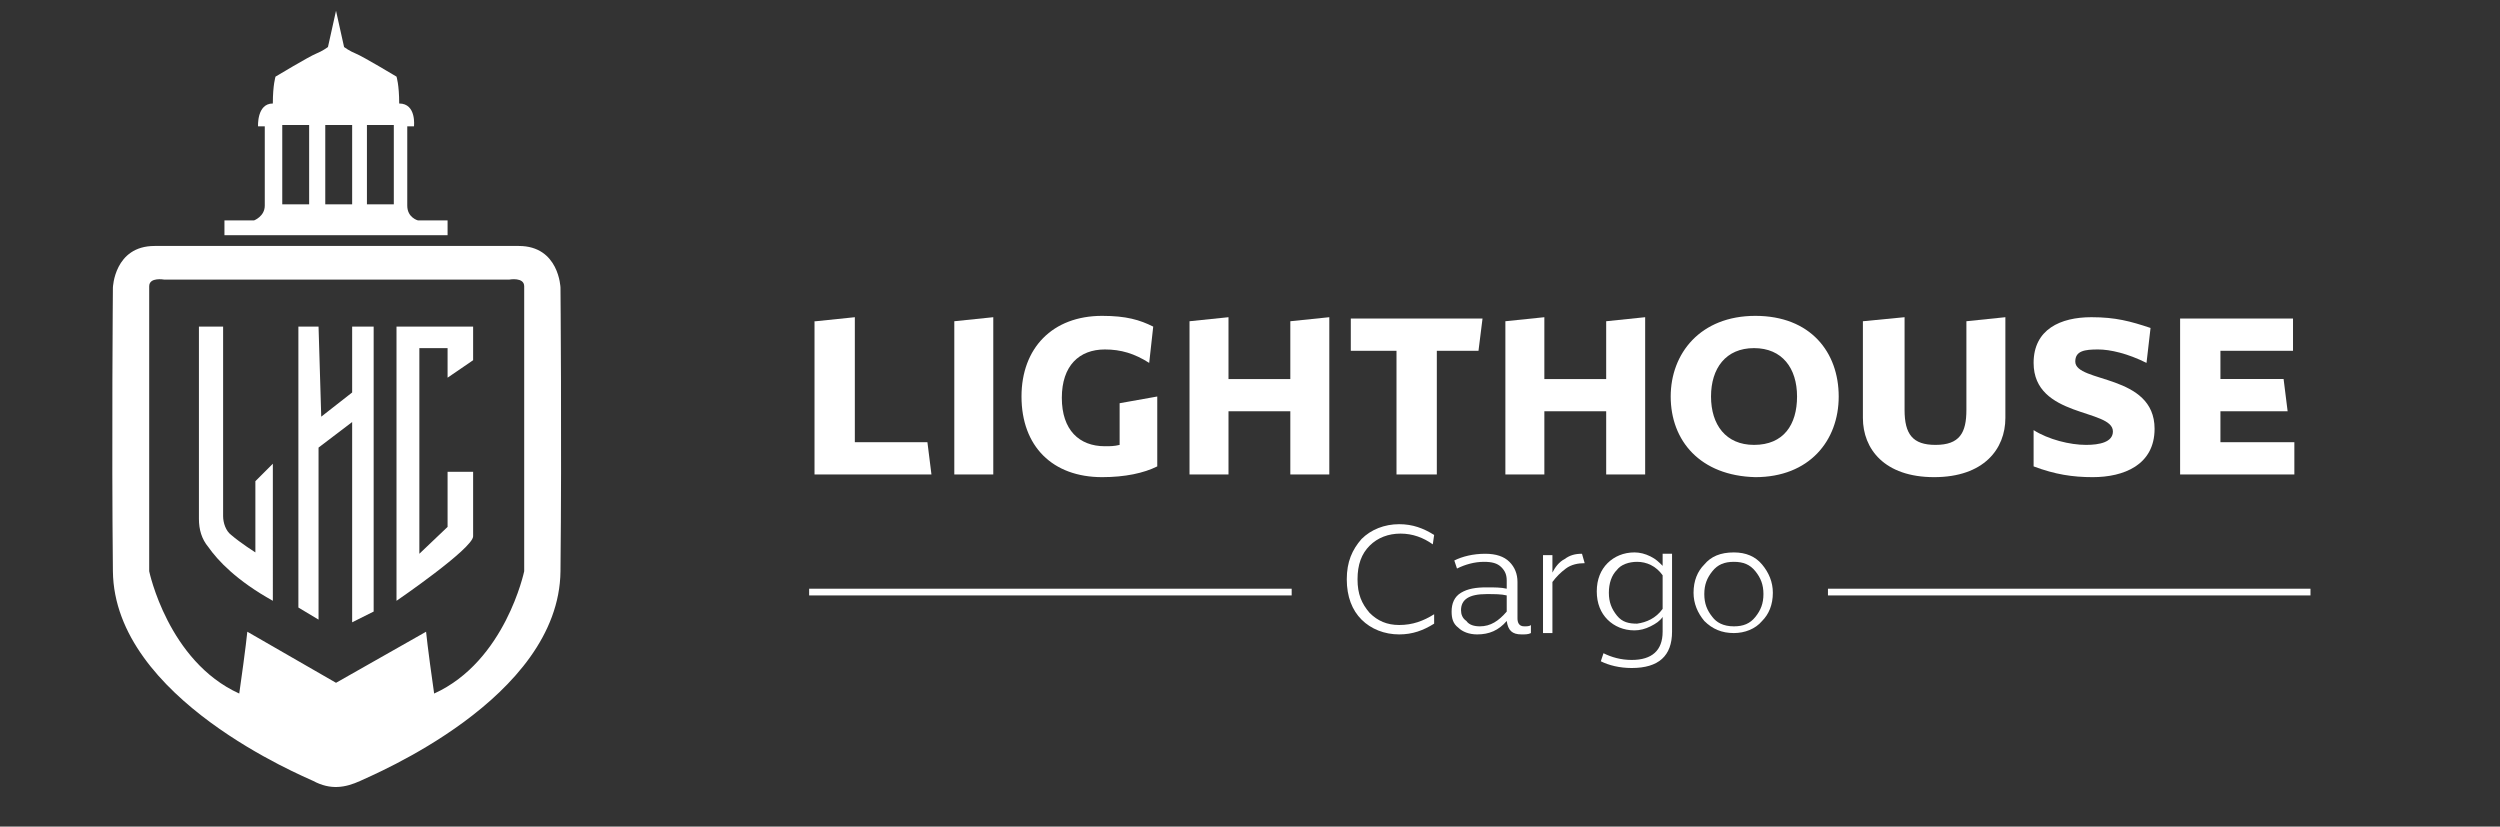 <?xml version="1.0" encoding="utf-8"?>
<!-- Generator: Adobe Illustrator 28.3.0, SVG Export Plug-In . SVG Version: 6.00 Build 0)  -->
<svg version="1.1" id="Layer_1" xmlns="http://www.w3.org/2000/svg" xmlns:xlink="http://www.w3.org/1999/xlink" x="0px" y="0px"
	 viewBox="0 0 186 61.5" style="enable-background:new 0 0 186 61.5;" xml:space="preserve">
<rect x="0" y="0" width="186" height="61.5" fill="#333333" stroke="none"/>
<style type="text/css">
	.st0{fill:#FFFFFF;}
</style>
<path class="st0" d="M31.1,16.4c0,0-0.8-0.2-0.8-1.1c0-0.8,0-5.9,0-5.9h0.5c0,0,0.2-1.7-1.1-1.7c0-1.4-0.2-2-0.2-2s-2.5-1.5-3-1.7
	c-0.5-0.2-0.9-0.5-0.9-0.5l-0.6-2.7l0,0.1l0-0.1l-0.6,2.7c0,0-0.4,0.3-0.9,0.5c-0.5,0.2-3,1.7-3,1.7s-0.2,0.6-0.2,2
	c-1.2,0-1.1,1.7-1.1,1.7h0.5c0,0,0,5.1,0,5.9c0,0.8-0.8,1.1-0.8,1.1h-2.2v1.1h7.3h0.4h0.9H26h7.3v-1.1H31.1z M23,15.2h-2V9.3h2V15.2
	z M26.2,15.2h-2V9.3h2V15.2z M29.3,15.2h-2V9.3h2V15.2z"/>
<path class="st0" d="M41.7,21.4c0,0-0.1-3.1-3.1-3.1c-2.8,0-12.4,0-13.5,0c0,0,0,0-0.1,0c-1.1,0-10.6,0-13.5,0c-3,0-3.1,3.1-3.1,3.1
	S8.3,33,8.4,42.5c0.1,9.5,14.3,15.3,14.9,15.6c1.3,0.7,2.4,0.5,3.5,0c0.8-0.4,14.8-6.1,14.9-15.6S41.7,21.4,41.7,21.4z M39,42.5
	c0,0-1.4,6.7-6.7,9.1c-0.5-3.5-0.6-4.6-0.6-4.6L25,50.8l0,0L18.4,47c0,0-0.1,1.1-0.6,4.6c-5.3-2.4-6.7-9.1-6.7-9.1s0-20.4,0-21.2
	c0-0.7,1.1-0.5,1.1-0.5H25h0.1h12.8c0,0,1.1-0.2,1.1,0.5C39,22.1,39,42.5,39,42.5z"/>
<path class="st0" d="M14.8,24.3v14.3c0,0.8,0.2,1.5,0.7,2.1c0.7,1,2.1,2.5,4.8,4V34.5l-1.3,1.3v5.3c0,0-1.1-0.7-1.8-1.3
	c-0.4-0.3-0.6-0.9-0.6-1.4c0-3,0-14.1,0-14.1H14.8z"/>
<polygon class="st0" points="23.7,24.3 22.2,24.3 22.2,45.2 23.7,46.1 23.7,33.3 26.2,31.4 26.2,46.3 27.8,45.5 27.8,24.3 
	26.2,24.3 26.2,29.2 23.9,31 "/>
<path class="st0" d="M33.3,28.1l1.9-1.3v-2.5h-5.7v20.4c0,0,5.7-3.9,5.7-4.8c0-2.4,0-4.8,0-4.8l-1.9,0v4.1l-2.1,2V25.9h2.1V28.1z"/>
<g>
	<path class="st0" d="M60.7,23.9l2.9-0.3v9.3h5.4l0.3,2.4h-8.7V23.9z"/>
	<path class="st0" d="M71,35.3V23.9l2.9-0.3v11.7H71z"/>
	<path class="st0" d="M86.1,29.5v5.2c-1,0.5-2.4,0.8-4.1,0.8c-3.7,0-6-2.3-6-6c0-3.6,2.3-6,6-6c1.8,0,2.8,0.3,3.8,0.8L85.5,27
		c-1.1-0.7-2.1-1-3.3-1c-1.9,0-3.2,1.2-3.2,3.6s1.3,3.6,3.2,3.6c0.4,0,0.7,0,1.1-0.1v-3.1L86.1,29.5z"/>
	<path class="st0" d="M98.9,23.6v11.7h-2.9v-4.7h-4.6v4.7h-2.9V23.9l2.9-0.3v4.6h4.6v-4.3L98.9,23.6z"/>
	<path class="st0" d="M103.9,26.1h-3.4v-2.4h9.8l-0.3,2.4h-3.1v9.2h-3V26.1z"/>
	<path class="st0" d="M122.4,23.6v11.7h-2.9v-4.7h-4.6v4.7h-2.9V23.9l2.9-0.3v4.6h4.6v-4.3L122.4,23.6z"/>
	<path class="st0" d="M124.3,29.5c0-3.2,2.2-6,6.3-6c4.1,0,6.2,2.7,6.2,6c0,3.3-2.2,6-6.2,6C126.5,35.4,124.3,32.8,124.3,29.5z
		 M127.3,29.5c0,2.1,1.1,3.6,3.2,3.6c2.2,0,3.2-1.5,3.2-3.6s-1.1-3.6-3.2-3.6C128.4,25.9,127.3,27.4,127.3,29.5z"/>
	<path class="st0" d="M141.7,23.6v6.9c0,1.8,0.6,2.6,2.3,2.6c1.8,0,2.3-0.9,2.3-2.6v-6.6l2.9-0.3v7.5c0,2.3-1.6,4.4-5.3,4.4
		s-5.3-2.1-5.3-4.4v-7.2L141.7,23.6z"/>
	<path class="st0" d="M155.2,33.1c1,0,2-0.2,2-1c0-1.7-5.9-1-5.9-5.1c0-2.5,2-3.4,4.3-3.4c1.8,0,2.9,0.3,4.4,0.8l-0.3,2.6
		c-1.4-0.7-2.7-1-3.6-1c-1,0-1.7,0.1-1.7,0.9c0,1.6,5.9,0.9,5.9,5c0,2.7-2.3,3.6-4.6,3.6c-1.5,0-2.8-0.2-4.4-0.8V32
		C152.4,32.7,154,33.1,155.2,33.1z"/>
	<path class="st0" d="M162.3,23.7h8.3v2.4h-5.4v2.1h4.7l0.3,2.4h-5v2.3h5.5v2.4h-8.5V23.7z"/>
</g>
<g>
	<path class="st0" d="M106.7,46.4c-0.8,0.5-1.6,0.8-2.6,0.8c-1.1,0-2.1-0.4-2.8-1.1c-0.7-0.7-1.1-1.7-1.1-3s0.4-2.2,1.1-3
		c0.7-0.7,1.7-1.1,2.8-1.1c1,0,1.8,0.3,2.6,0.8l-0.1,0.7c-0.7-0.5-1.5-0.8-2.4-0.8s-1.7,0.3-2.3,0.9c-0.6,0.6-0.9,1.4-0.9,2.5
		s0.3,1.8,0.9,2.5c0.6,0.6,1.3,0.9,2.2,0.9c1,0,1.8-0.3,2.6-0.8V46.4z"/>
	<path class="st0" d="M113.4,46.6c0.2,0,0.4,0,0.5-0.1v0.6c-0.2,0.1-0.4,0.1-0.7,0.1c-0.7,0-1-0.3-1.1-1c-0.6,0.7-1.3,1-2.2,1
		c-0.6,0-1.1-0.2-1.4-0.5c-0.4-0.3-0.5-0.7-0.5-1.2c0-0.6,0.2-1.1,0.7-1.4c0.5-0.3,1.1-0.4,1.9-0.4c0.6,0,1.1,0,1.5,0.1v-0.6
		c0-0.4-0.1-0.7-0.4-1s-0.7-0.4-1.3-0.4c-0.7,0-1.4,0.2-2,0.5l-0.2-0.6c0.6-0.3,1.4-0.5,2.3-0.5c0.8,0,1.4,0.2,1.8,0.6
		c0.4,0.4,0.6,0.9,0.6,1.5v2.7C112.9,46.3,113,46.6,113.4,46.6z M110.1,46.6c0.8,0,1.4-0.4,2-1.1v-1.2c-0.4-0.1-0.9-0.1-1.5-0.1
		c-1.3,0-1.9,0.4-1.9,1.2c0,0.3,0.1,0.6,0.4,0.8C109.3,46.5,109.7,46.6,110.1,46.6z"/>
	<path class="st0" d="M117.9,41.9c-0.5,0-1,0.1-1.4,0.4c-0.4,0.3-0.7,0.6-1,1v3.8h-0.7v-5.8h0.7l0,1.3c0.2-0.4,0.5-0.8,0.9-1
		c0.4-0.3,0.8-0.4,1.3-0.4L117.9,41.9z"/>
	<path class="st0" d="M124.4,41.3V47c0,1.8-1,2.7-3,2.7c-0.9,0-1.7-0.2-2.3-0.5l0.2-0.6c0.6,0.3,1.3,0.5,2.1,0.5
		c1.5,0,2.3-0.7,2.3-2.1v-1.1c-0.2,0.3-0.5,0.5-0.9,0.7c-0.4,0.2-0.8,0.3-1.2,0.3c-0.8,0-1.5-0.3-2-0.8c-0.5-0.5-0.8-1.2-0.8-2.1
		c0-0.9,0.3-1.6,0.8-2.1s1.2-0.8,2-0.8c0.4,0,0.8,0.1,1.2,0.3c0.4,0.2,0.6,0.4,0.9,0.7l0-0.9H124.4z M123.7,45.3v-2.5
		c-0.5-0.7-1.2-1-1.9-1c-0.6,0-1.2,0.2-1.5,0.6c-0.4,0.4-0.6,1-0.6,1.7s0.2,1.2,0.6,1.7s0.9,0.6,1.5,0.6
		C122.5,46.3,123.2,46,123.7,45.3z"/>
	<path class="st0" d="M129,41.1c0.9,0,1.6,0.3,2.1,0.9c0.5,0.6,0.8,1.3,0.8,2.1c0,0.9-0.3,1.6-0.8,2.1c-0.5,0.6-1.3,0.9-2.1,0.9
		c-0.9,0-1.6-0.3-2.2-0.9c-0.5-0.6-0.8-1.3-0.8-2.1c0-0.9,0.3-1.6,0.8-2.1C127.3,41.4,128,41.1,129,41.1z M129,46.6
		c0.7,0,1.2-0.2,1.6-0.7c0.4-0.5,0.6-1,0.6-1.7c0-0.7-0.2-1.2-0.6-1.7c-0.4-0.5-0.9-0.7-1.6-0.7c-0.7,0-1.2,0.2-1.6,0.7
		c-0.4,0.5-0.6,1-0.6,1.7c0,0.7,0.2,1.2,0.6,1.7C127.7,46.3,128.2,46.6,129,46.6z"/>
</g>
<rect x="136" y="43.8" class="st0" width="35.9" height="0.5"/>
<rect x="60.2" y="43.8" class="st0" width="35.9" height="0.5"/>
</svg>
